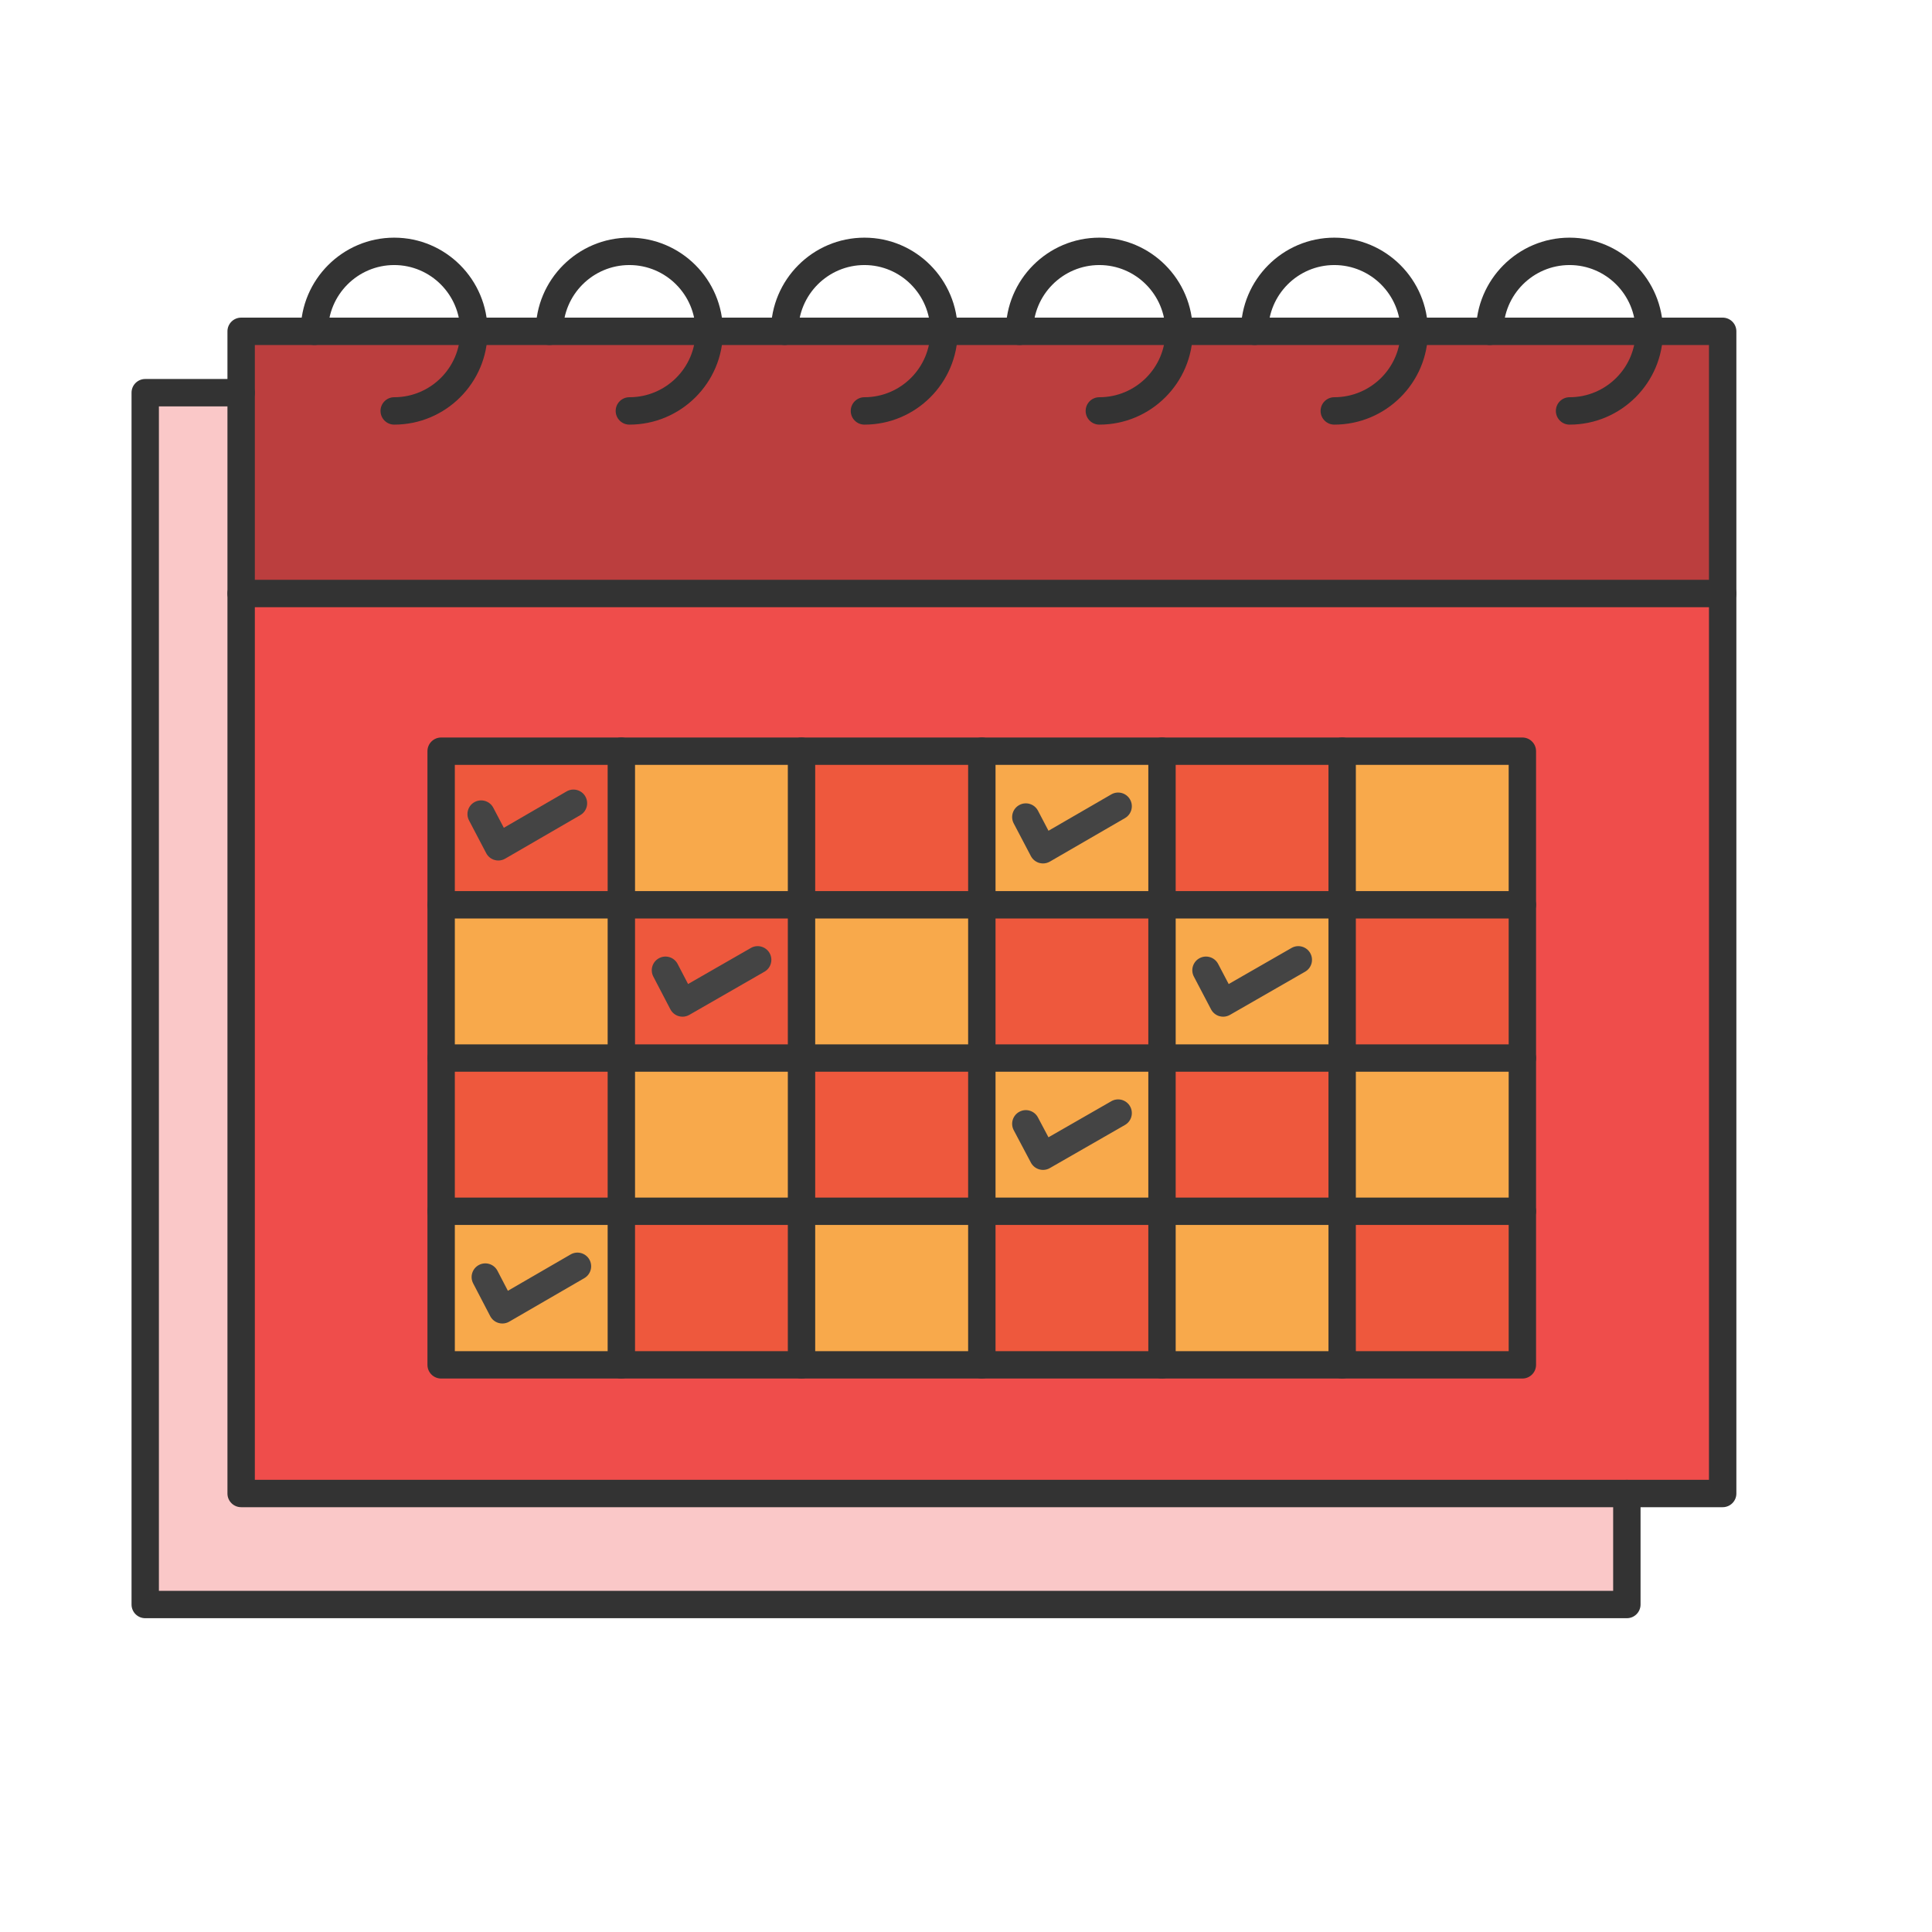 <svg width="190" height="190" viewBox="0 0 190 190" fill="none" xmlns="http://www.w3.org/2000/svg">
<path d="M131.993 119.12H114.276V134.224H131.993V119.12Z" fill="#F8A94B"/>
<path d="M96.558 119.12H78.824V134.224H96.558V119.12Z" fill="#F8A94B"/>
<path d="M61.106 119.12H43.385V134.224H61.106V119.12Z" fill="#F8A94B"/>
<path d="M78.824 104.051H61.106V119.12H78.824V104.051Z" fill="#F8A94B"/>
<path d="M114.276 104.051H96.558V119.12H114.276V104.051Z" fill="#F8A94B"/>
<path d="M149.716 104.051H131.993V119.12H149.716V104.051Z" fill="#F8A94B"/>
<path d="M131.993 88.981H114.276V104.051H131.993V88.981Z" fill="#F8A94B"/>
<path d="M96.558 88.981H78.824V104.051H96.558V88.981Z" fill="#F8A94B"/>
<path d="M169.413 58.37V146.878H159.992H23.716V58.37H169.413V58.37ZM149.716 134.224V119.12V104.051V88.981V73.875H131.993H114.276H96.558H78.824H61.106H43.385V88.981V104.051V119.12V134.224H61.106H78.824H96.558H114.276H131.993H149.716V134.224Z" fill="#EF4D4B"/>
<path d="M92.837 32.585H100.263H115.952H123.379H139.081H146.506H162.196H169.413V58.37H23.716V38.618V32.585H30.918H46.604H54.035H69.746H77.162H92.837Z" fill="#BB3E3E"/>
<path d="M159.992 146.878V157.794H14.282V38.618H23.716V58.37V146.878H159.992Z" fill="#FAC8C8"/>
<path d="M149.716 119.12H131.993V134.224H149.716V119.12Z" fill="#EE583D"/>
<path d="M149.716 88.981H131.993V104.051H149.716V88.981Z" fill="#EE583D"/>
<path d="M149.716 73.875H131.993V88.98H149.716V73.875Z" fill="#F8A94B"/>
<path d="M131.993 104.051H114.276V119.12H131.993V104.051Z" fill="#EE583D"/>
<path d="M131.993 73.875H114.276V88.98H131.993V73.875Z" fill="#EE583D"/>
<path d="M114.276 119.12H96.558V134.224H114.276V119.12Z" fill="#EE583D"/>
<path d="M114.276 88.981H96.558V104.051H114.276V88.981Z" fill="#EE583D"/>
<path d="M114.276 73.875H96.558V88.98H114.276V73.875Z" fill="#F8A94B"/>
<path d="M96.558 104.051H78.824V119.12H96.558V104.051Z" fill="#EE583D"/>
<path d="M96.558 73.875H78.824V88.98H96.558V73.875Z" fill="#EE583D"/>
<path d="M78.824 119.12H61.106V134.224H78.824V119.12Z" fill="#EE583D"/>
<path d="M78.824 88.981H61.106V104.051H78.824V88.981Z" fill="#EE583D"/>
<path d="M78.824 73.875H61.106V88.98H78.824V73.875Z" fill="#F8A94B"/>
<path d="M61.106 104.051H43.385V119.12H61.106V104.051Z" fill="#EE583D"/>
<path d="M61.106 88.981H43.385V104.051H61.106V88.981Z" fill="#F8A94B"/>
<path d="M61.106 73.875H43.385V88.98H61.106V73.875Z" fill="#EE583D"/>
<path d="M169.413 148.223H159.992C159.247 148.223 158.644 147.621 158.644 146.878C158.644 146.135 159.247 145.532 159.992 145.532H168.067V58.37C168.067 57.625 168.67 57.022 169.413 57.022C170.158 57.022 170.761 57.625 170.761 58.37V146.878C170.761 147.621 170.158 148.223 169.413 148.223Z" fill="#333333"/>
<path d="M169.413 59.716H23.716C22.971 59.716 22.368 59.113 22.368 58.37C22.368 57.625 22.971 57.022 23.716 57.022H168.067V33.931H25.062V38.618C25.062 39.363 24.459 39.966 23.716 39.966C22.971 39.966 22.368 39.363 22.368 38.618V32.585C22.368 31.84 22.971 31.237 23.716 31.237H169.413C170.158 31.237 170.761 31.84 170.761 32.585V58.37C170.761 59.113 170.158 59.716 169.413 59.716Z" fill="#333333"/>
<path d="M38.768 41.759C38.025 41.759 37.422 41.156 37.422 40.411C37.422 39.668 38.025 39.065 38.768 39.065C42.346 39.065 45.258 36.158 45.258 32.585C45.258 28.989 42.346 26.066 38.768 26.066C35.183 26.066 32.264 28.989 32.264 32.585C32.264 33.328 31.661 33.931 30.918 33.931C30.175 33.931 29.572 33.328 29.572 32.585C29.572 27.505 33.698 23.372 38.768 23.372C43.832 23.372 47.949 27.505 47.949 32.585C47.949 37.644 43.832 41.759 38.768 41.759Z" fill="#333333"/>
<path d="M61.896 41.759C61.153 41.759 60.548 41.156 60.548 40.411C60.548 39.668 61.153 39.065 61.896 39.065C65.483 39.065 68.399 36.158 68.399 32.585C68.399 28.989 65.483 26.066 61.896 26.066C58.304 26.066 55.381 28.989 55.381 32.585C55.381 33.328 54.778 33.931 54.035 33.931C53.29 33.931 52.687 33.328 52.687 32.585C52.687 27.505 56.818 23.372 61.896 23.372C66.966 23.372 71.094 27.505 71.094 32.585C71.094 37.644 66.966 41.759 61.896 41.759Z" fill="#333333"/>
<path d="M85.013 41.759C84.268 41.759 83.665 41.156 83.665 40.411C83.665 39.668 84.268 39.065 85.013 39.065C88.584 39.065 91.49 36.158 91.49 32.585C91.49 28.989 88.584 26.066 85.013 26.066C81.427 26.066 78.51 28.989 78.51 32.585C78.51 33.328 77.904 33.931 77.162 33.931C76.419 33.931 75.816 33.328 75.816 32.585C75.816 27.505 79.941 23.372 85.013 23.372C90.07 23.372 94.183 27.505 94.183 32.585C94.183 37.644 90.07 41.759 85.013 41.759Z" fill="#333333"/>
<path d="M108.114 41.759C107.369 41.759 106.767 41.156 106.767 40.411C106.767 39.668 107.369 39.065 108.114 39.065C111.693 39.065 114.607 36.158 114.607 32.585C114.607 28.989 111.693 26.066 108.114 26.066C104.528 26.066 101.609 28.989 101.609 32.585C101.609 33.328 101.006 33.931 100.263 33.931C99.52 33.931 98.917 33.328 98.917 32.585C98.917 27.505 103.042 23.372 108.114 23.372C113.179 23.372 117.298 27.505 117.298 32.585C117.298 37.644 113.179 41.759 108.114 41.759Z" fill="#333333"/>
<path d="M131.22 41.759C130.475 41.759 129.872 41.156 129.872 40.411C129.872 39.668 130.475 39.065 131.22 39.065C134.811 39.065 137.733 36.158 137.733 32.585C137.733 28.989 134.811 26.066 131.22 26.066C127.639 26.066 124.725 28.989 124.725 32.585C124.725 33.328 124.123 33.931 123.379 33.931C122.637 33.931 122.034 33.328 122.034 32.585C122.034 27.505 126.153 23.372 131.22 23.372C136.296 23.372 140.427 27.505 140.427 32.585C140.427 37.644 136.296 41.759 131.22 41.759Z" fill="#333333"/>
<path d="M154.357 41.759C153.613 41.759 153.01 41.156 153.01 40.411C153.01 39.668 153.613 39.065 154.357 39.065C157.936 39.065 160.85 36.158 160.85 32.585C160.85 28.989 157.936 26.066 154.357 26.066C150.771 26.066 147.854 28.989 147.854 32.585C147.854 33.328 147.251 33.931 146.506 33.931C145.763 33.931 145.161 33.328 145.161 32.585C145.161 27.505 149.285 23.372 154.357 23.372C159.422 23.372 163.543 27.505 163.543 32.585C163.543 37.644 159.422 41.759 154.357 41.759Z" fill="#333333"/>
<path d="M43.385 90.326C42.64 90.326 42.037 89.724 42.037 88.981V73.875C42.037 73.132 42.64 72.529 43.385 72.529H61.106C61.849 72.529 62.452 73.132 62.452 73.875C62.452 74.62 61.849 75.222 61.106 75.222H44.73V88.981C44.73 89.724 44.128 90.326 43.385 90.326Z" fill="#333333"/>
<path d="M61.106 90.326C60.361 90.326 59.759 89.724 59.759 88.981V73.875C59.759 73.132 60.361 72.529 61.106 72.529H78.824C79.567 72.529 80.17 73.132 80.17 73.875C80.17 74.62 79.567 75.222 78.824 75.222H62.452V88.981C62.452 89.724 61.849 90.326 61.106 90.326Z" fill="#333333"/>
<path d="M78.824 90.326C78.082 90.326 77.478 89.724 77.478 88.981V73.875C77.478 73.132 78.082 72.529 78.824 72.529H96.558C97.301 72.529 97.904 73.132 97.904 73.875C97.904 74.62 97.301 75.222 96.558 75.222H80.17V88.981C80.17 89.724 79.567 90.326 78.824 90.326Z" fill="#333333"/>
<path d="M96.558 90.326C95.813 90.326 95.21 89.724 95.21 88.981V73.875C95.21 73.132 95.813 72.529 96.558 72.529H114.276C115.019 72.529 115.621 73.132 115.621 73.875C115.621 74.62 115.019 75.222 114.276 75.222H97.904V88.981C97.904 89.724 97.301 90.326 96.558 90.326Z" fill="#333333"/>
<path d="M114.276 90.326C113.533 90.326 112.93 89.724 112.93 88.981V73.875C112.93 73.132 113.533 72.529 114.276 72.529H131.993C132.736 72.529 133.339 73.132 133.339 73.875C133.339 74.62 132.736 75.222 131.993 75.222H115.621V88.981C115.621 89.724 115.019 90.326 114.276 90.326Z" fill="#333333"/>
<path d="M149.715 90.326C148.972 90.326 148.369 89.724 148.369 88.981V75.222H133.339V88.981C133.339 89.724 132.736 90.326 131.993 90.326C131.251 90.326 130.648 89.724 130.648 88.981V73.875C130.648 73.132 131.251 72.529 131.993 72.529H149.715C150.458 72.529 151.061 73.132 151.061 73.875V88.98C151.061 89.724 150.458 90.326 149.715 90.326Z" fill="#333333"/>
<path d="M43.385 105.399C42.64 105.399 42.037 104.796 42.037 104.051V88.98C42.037 88.238 42.64 87.635 43.385 87.635H61.106C61.849 87.635 62.452 88.238 62.452 88.98C62.452 89.723 61.849 90.326 61.106 90.326H44.73V104.051C44.73 104.796 44.128 105.399 43.385 105.399Z" fill="#333333"/>
<path d="M61.106 105.399C60.361 105.399 59.759 104.796 59.759 104.051V88.98C59.759 88.238 60.361 87.635 61.106 87.635H78.824C79.567 87.635 80.17 88.238 80.17 88.98C80.17 89.723 79.567 90.326 78.824 90.326H62.452V104.051C62.452 104.796 61.849 105.399 61.106 105.399Z" fill="#333333"/>
<path d="M78.824 105.399C78.082 105.399 77.478 104.796 77.478 104.051V88.98C77.478 88.238 78.082 87.635 78.824 87.635H96.558C97.301 87.635 97.904 88.238 97.904 88.98C97.904 89.723 97.301 90.326 96.558 90.326H80.17V104.051C80.17 104.796 79.567 105.399 78.824 105.399Z" fill="#333333"/>
<path d="M96.558 105.399C95.813 105.399 95.21 104.796 95.21 104.051V88.98C95.21 88.238 95.813 87.635 96.558 87.635H114.276C115.019 87.635 115.621 88.238 115.621 88.98C115.621 89.723 115.019 90.326 114.276 90.326H97.904V104.051C97.904 104.796 97.301 105.399 96.558 105.399Z" fill="#333333"/>
<path d="M114.276 105.399C113.533 105.399 112.93 104.796 112.93 104.051V88.98C112.93 88.238 113.533 87.635 114.276 87.635H131.993C132.736 87.635 133.339 88.238 133.339 88.98C133.339 89.723 132.736 90.326 131.993 90.326H115.621V104.051C115.621 104.796 115.019 105.399 114.276 105.399Z" fill="#333333"/>
<path d="M149.715 105.399C148.972 105.399 148.369 104.796 148.369 104.051V90.326H133.339V104.051C133.339 104.796 132.736 105.399 131.993 105.399C131.251 105.399 130.648 104.796 130.648 104.051V88.98C130.648 88.238 131.251 87.635 131.993 87.635H149.715C150.458 87.635 151.061 88.238 151.061 88.98V104.051C151.061 104.796 150.458 105.399 149.715 105.399Z" fill="#333333"/>
<path d="M43.385 120.466C42.64 120.466 42.037 119.863 42.037 119.12V104.051C42.037 103.309 42.64 102.706 43.385 102.706H61.106C61.849 102.706 62.452 103.309 62.452 104.051C62.452 104.796 61.849 105.399 61.106 105.399H44.73V119.12C44.73 119.863 44.128 120.466 43.385 120.466Z" fill="#333333"/>
<path d="M61.106 120.466C60.361 120.466 59.759 119.863 59.759 119.12V104.051C59.759 103.309 60.361 102.706 61.106 102.706H78.824C79.567 102.706 80.17 103.309 80.17 104.051C80.17 104.796 79.567 105.399 78.824 105.399H62.452V119.12C62.452 119.863 61.849 120.466 61.106 120.466Z" fill="#333333"/>
<path d="M78.824 120.466C78.082 120.466 77.478 119.863 77.478 119.12V104.051C77.478 103.309 78.082 102.706 78.824 102.706H96.558C97.301 102.706 97.904 103.309 97.904 104.051C97.904 104.796 97.301 105.399 96.558 105.399H80.17V119.12C80.17 119.863 79.567 120.466 78.824 120.466Z" fill="#333333"/>
<path d="M96.558 120.466C95.813 120.466 95.21 119.863 95.21 119.12V104.051C95.21 103.309 95.813 102.706 96.558 102.706H114.276C115.019 102.706 115.621 103.309 115.621 104.051C115.621 104.796 115.019 105.399 114.276 105.399H97.904V119.12C97.904 119.863 97.301 120.466 96.558 120.466Z" fill="#333333"/>
<path d="M114.276 120.466C113.533 120.466 112.93 119.863 112.93 119.12V104.051C112.93 103.309 113.533 102.706 114.276 102.706H131.993C132.736 102.706 133.339 103.309 133.339 104.051C133.339 104.796 132.736 105.399 131.993 105.399H115.621V119.12C115.621 119.863 115.019 120.466 114.276 120.466Z" fill="#333333"/>
<path d="M149.715 120.466C148.972 120.466 148.369 119.863 148.369 119.12V105.399H133.339V119.12C133.339 119.863 132.736 120.466 131.993 120.466C131.251 120.466 130.648 119.863 130.648 119.12V104.051C130.648 103.309 131.251 102.706 131.993 102.706H149.715C150.458 102.706 151.061 103.309 151.061 104.051V119.12C151.061 119.863 150.458 120.466 149.715 120.466Z" fill="#333333"/>
<path d="M61.106 135.57H43.385C42.64 135.57 42.037 134.97 42.037 134.224V119.12C42.037 118.376 42.64 117.773 43.385 117.773H61.106C61.849 117.773 62.452 118.376 62.452 119.12C62.452 119.863 61.849 120.466 61.106 120.466H44.73V132.879H61.106C61.849 132.879 62.452 133.482 62.452 134.224C62.452 134.97 61.849 135.57 61.106 135.57Z" fill="#333333"/>
<path d="M78.824 135.57H61.106C60.361 135.57 59.759 134.97 59.759 134.224V119.12C59.759 118.376 60.361 117.773 61.106 117.773H78.824C79.567 117.773 80.17 118.376 80.17 119.12C80.17 119.863 79.567 120.466 78.824 120.466H62.452V132.879H78.824C79.567 132.879 80.17 133.482 80.17 134.224C80.17 134.97 79.567 135.57 78.824 135.57Z" fill="#333333"/>
<path d="M96.558 135.57H78.824C78.082 135.57 77.478 134.97 77.478 134.224V119.12C77.478 118.376 78.082 117.773 78.824 117.773H96.558C97.301 117.773 97.904 118.376 97.904 119.12C97.904 119.863 97.301 120.466 96.558 120.466H80.17V132.879H96.558C97.301 132.879 97.904 133.482 97.904 134.224C97.904 134.97 97.301 135.57 96.558 135.57Z" fill="#333333"/>
<path d="M114.276 135.57H96.558C95.813 135.57 95.21 134.97 95.21 134.224V119.12C95.21 118.376 95.813 117.773 96.558 117.773H114.276C115.019 117.773 115.621 118.376 115.621 119.12C115.621 119.863 115.019 120.466 114.276 120.466H97.904V132.879H114.276C115.019 132.879 115.621 133.482 115.621 134.224C115.621 134.97 115.019 135.57 114.276 135.57Z" fill="#333333"/>
<path d="M131.993 135.57H114.276C113.533 135.57 112.93 134.97 112.93 134.224V119.12C112.93 118.376 113.533 117.773 114.276 117.773H131.993C132.736 117.773 133.339 118.376 133.339 119.12C133.339 119.863 132.736 120.466 131.993 120.466H115.621V132.879H131.993C132.736 132.879 133.339 133.482 133.339 134.224C133.339 134.97 132.736 135.57 131.993 135.57Z" fill="#333333"/>
<path d="M149.715 135.57H131.993C131.251 135.57 130.648 134.97 130.648 134.224V119.12C130.648 118.376 131.251 117.773 131.993 117.773H149.715C150.458 117.773 151.061 118.376 151.061 119.12V134.224C151.061 134.97 150.458 135.57 149.715 135.57ZM133.339 132.879H148.369V120.466H133.339V132.879Z" fill="#333333"/>
<path d="M49.007 84.626C48.881 84.626 48.757 84.609 48.634 84.572C48.28 84.471 47.984 84.229 47.815 83.904L46.127 80.686C45.781 80.026 46.034 79.211 46.693 78.867C47.352 78.523 48.166 78.776 48.512 79.435L49.548 81.409L55.721 77.83C56.365 77.457 57.19 77.677 57.561 78.32C57.934 78.965 57.714 79.789 57.071 80.161L49.682 84.443C49.474 84.564 49.243 84.626 49.007 84.626Z" fill="#444444"/>
<path d="M67.122 99.985C66.996 99.985 66.867 99.967 66.743 99.932C66.392 99.827 66.097 99.586 65.928 99.261L64.25 96.041C63.907 95.381 64.164 94.568 64.823 94.226C65.483 93.88 66.296 94.138 66.64 94.798L67.668 96.772L73.842 93.227C74.486 92.855 75.308 93.079 75.68 93.722C76.049 94.368 75.827 95.191 75.182 95.56L67.793 99.805C67.587 99.925 67.356 99.985 67.122 99.985Z" fill="#444444"/>
<path d="M102.573 115.053C102.449 115.053 102.322 115.036 102.2 114.999C101.85 114.898 101.554 114.659 101.383 114.338L99.695 111.15C99.347 110.495 99.598 109.68 100.255 109.332C100.91 108.982 101.725 109.233 102.074 109.89L103.11 111.845L109.293 108.297C109.937 107.928 110.759 108.15 111.131 108.795C111.5 109.441 111.279 110.263 110.633 110.633L103.243 114.875C103.038 114.994 102.807 115.053 102.573 115.053Z" fill="#444444"/>
<path d="M120.291 99.985C120.165 99.985 120.038 99.967 119.914 99.932C119.564 99.829 119.268 99.588 119.099 99.263L117.411 96.044C117.065 95.385 117.319 94.572 117.977 94.226C118.636 93.882 119.449 94.136 119.795 94.794L120.834 96.774L127.011 93.227C127.655 92.856 128.477 93.079 128.848 93.722C129.218 94.368 128.997 95.191 128.35 95.56L120.962 99.805C120.756 99.925 120.524 99.985 120.291 99.985Z" fill="#444444"/>
<path d="M102.573 84.914C102.449 84.914 102.322 84.896 102.2 84.862C101.848 84.758 101.552 84.517 101.381 84.192L99.693 80.977C99.347 80.32 99.6 79.505 100.259 79.159C100.916 78.814 101.731 79.067 102.077 79.725L103.112 81.699L109.287 78.124C109.93 77.751 110.755 77.97 111.127 78.614C111.5 79.256 111.28 80.081 110.637 80.454L103.248 84.733C103.04 84.852 102.809 84.914 102.573 84.914Z" fill="#444444"/>
<path d="M49.404 130.158C49.278 130.158 49.151 130.14 49.029 130.105C48.675 130.002 48.379 129.759 48.21 129.434L46.534 126.215C46.189 125.554 46.446 124.741 47.105 124.399C47.765 124.055 48.578 124.311 48.922 124.971L49.947 126.941L56.114 123.368C56.758 122.995 57.582 123.214 57.956 123.858C58.327 124.502 58.108 125.324 57.464 125.698L50.079 129.977C49.871 130.097 49.64 130.158 49.404 130.158Z" fill="#444444"/>
<path d="M159.992 159.14H14.282C13.539 159.14 12.936 158.537 12.936 157.794V38.618C12.936 37.875 13.539 37.272 14.282 37.272H23.716C24.459 37.272 25.062 37.875 25.062 38.618V145.532H159.992C160.735 145.532 161.338 146.135 161.338 146.878V157.794C161.338 158.537 160.735 159.14 159.992 159.14ZM15.627 156.448H158.644V148.223H23.716C22.971 148.223 22.368 147.621 22.368 146.878V39.966H15.627V156.448V156.448Z" fill="#333333"/>
</svg>

